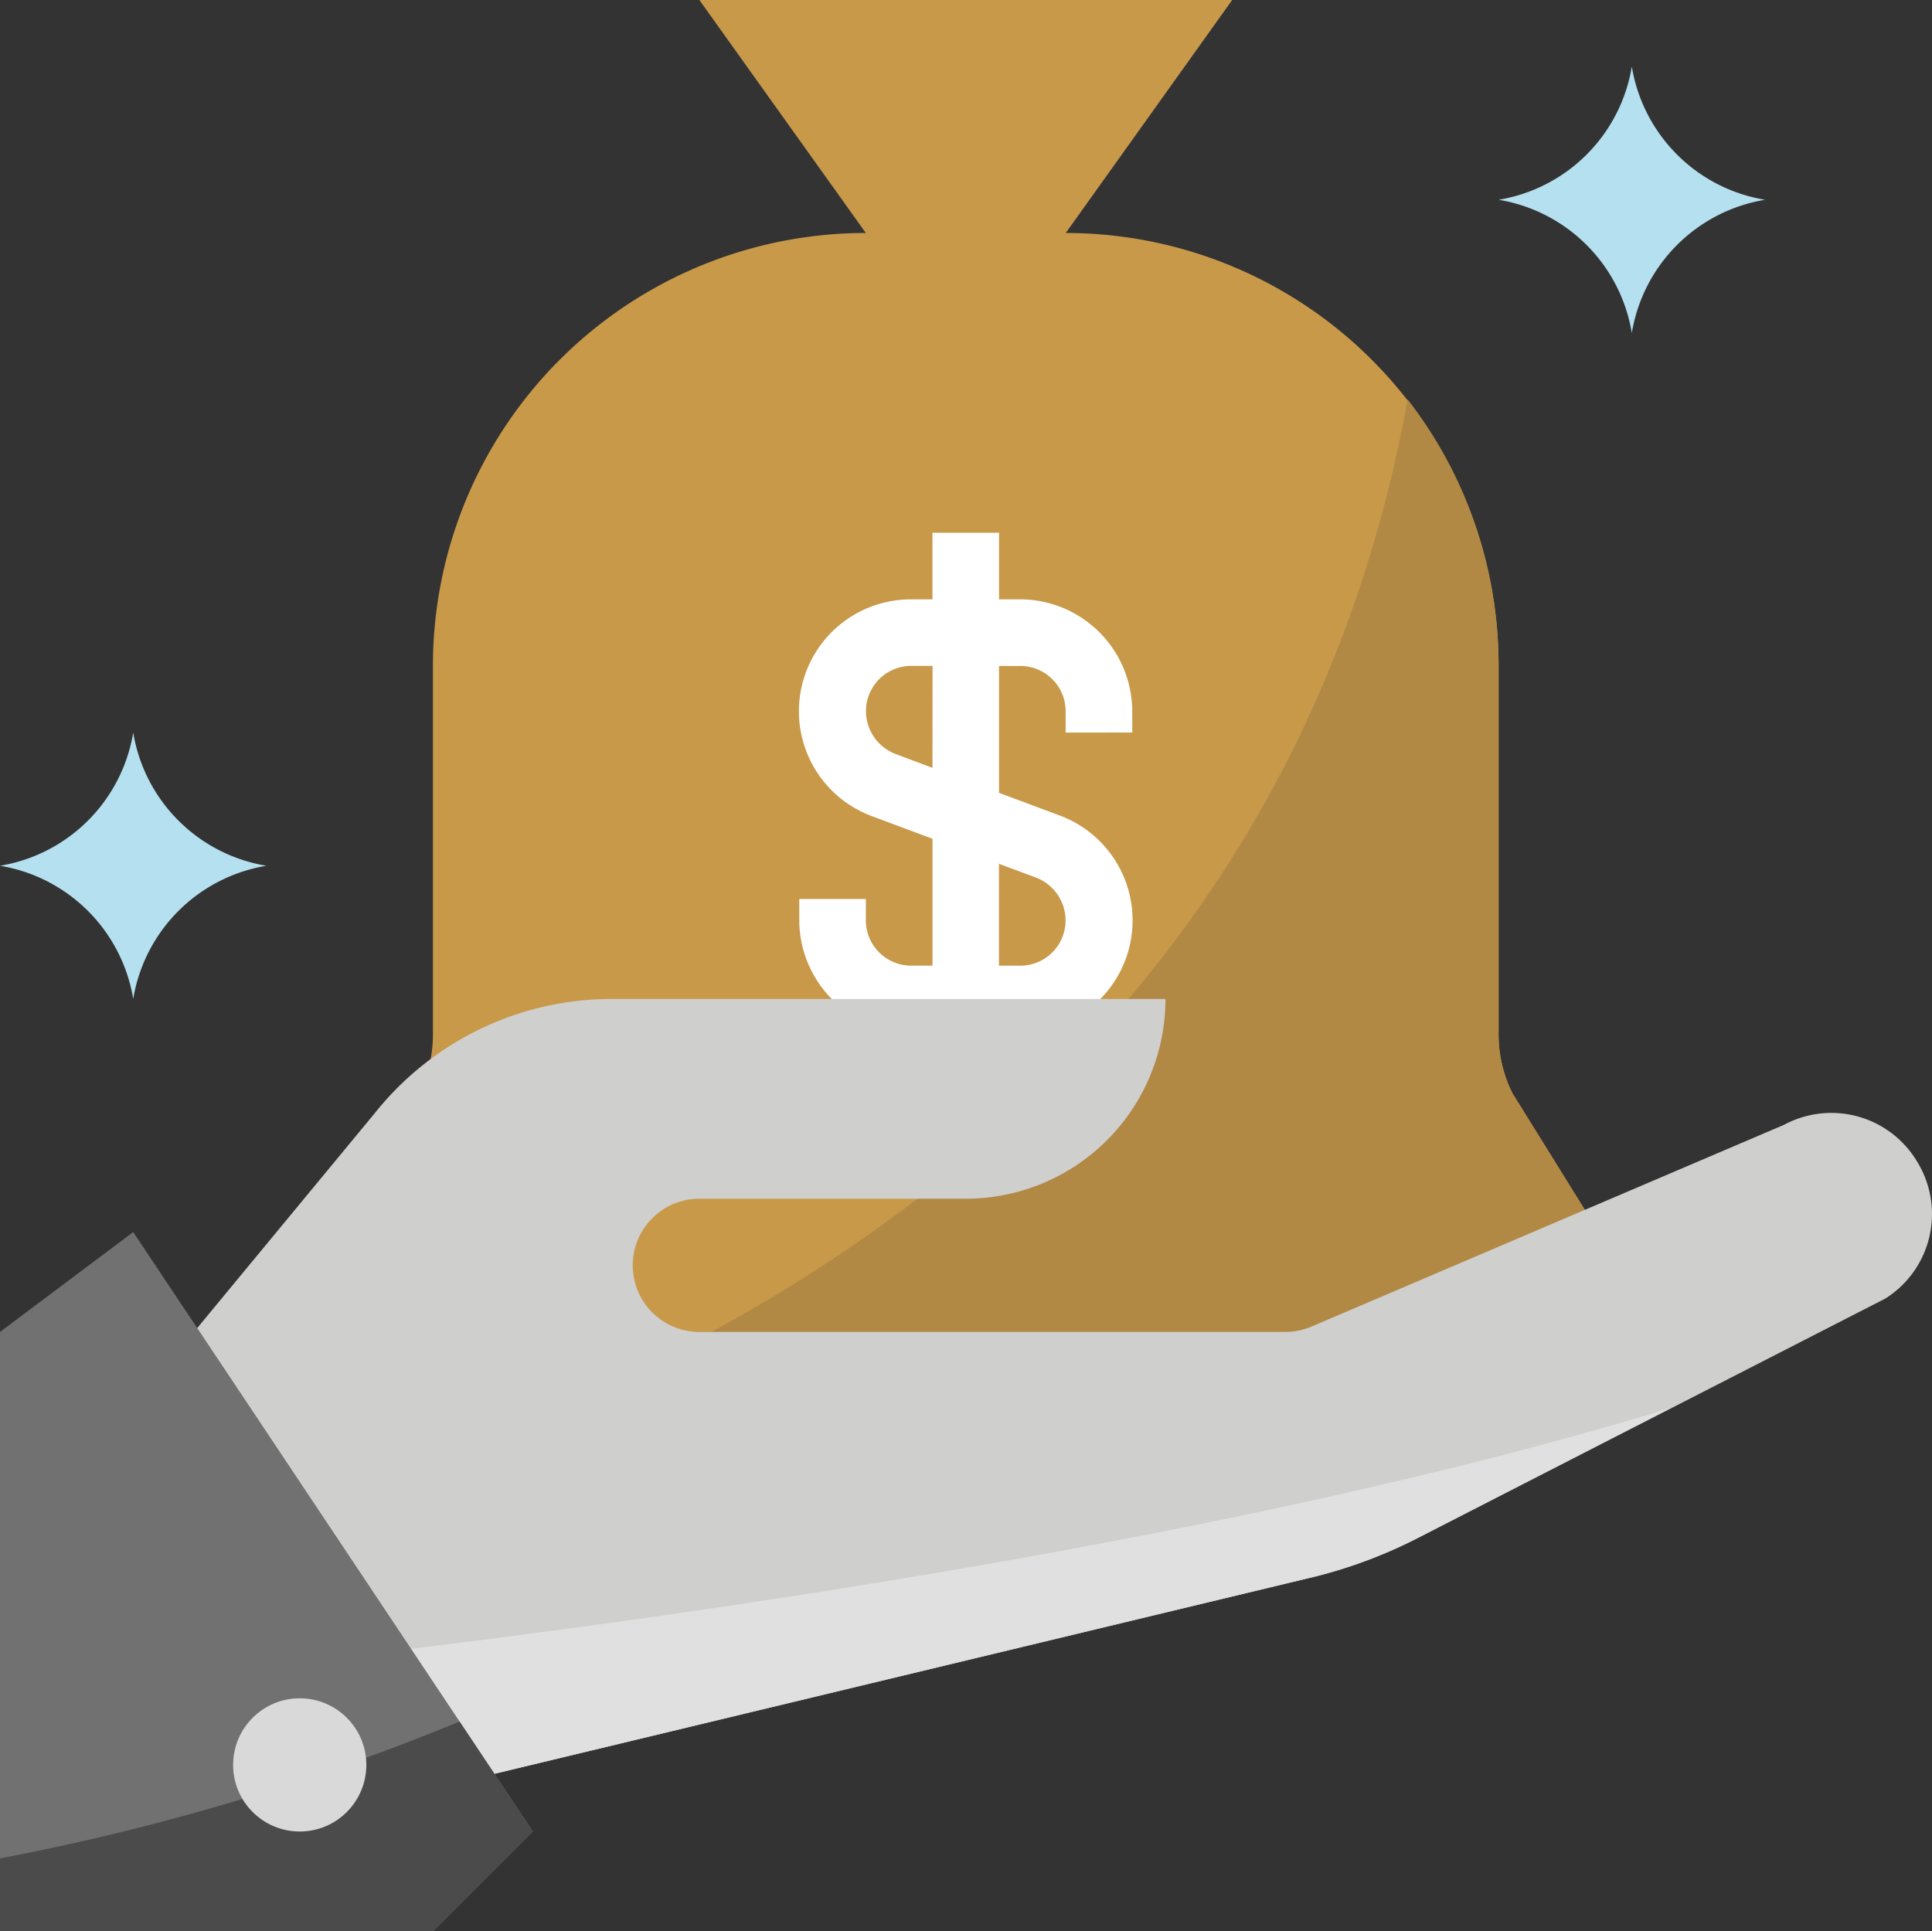 <svg xmlns="http://www.w3.org/2000/svg" width="86" height="85.979" viewBox="0 0 86 85.979"><rect x="0" y="0" width="86" height="85.979" fill="#333333" stroke="none"/><g id="bank" transform="translate(0 -0.063)"><g id="Group_110" data-name="Group 110" transform="translate(14.824 0.063)"><path id="Path_270" data-name="Path 270" d="M144.584,107.306a3.485,3.485,0,0,0-.519-1.838l-3.306-5.322a5.828,5.828,0,0,1-.623-2.639v-16.4a19.271,19.271,0,0,0-19.271-19.271h-8.894A19.271,19.271,0,0,0,92.7,81.112v16.4a5.823,5.823,0,0,1-.623,2.639l-3.306,5.322a3.485,3.485,0,0,0-.519,1.838h0a3.467,3.467,0,0,0,3.454,3.454H141.13A3.467,3.467,0,0,0,144.584,107.306Z" transform="translate(-88.253 -51.464)" fill="#c89949"></path><path id="Path_271" data-name="Path 271" d="M201.641,10.44,209.053.063H185.335l7.412,10.377V13.4h8.894Z" transform="translate(-169.028 -0.063)" fill="#c89949"></path></g><path id="Path_272" data-name="Path 272" d="M227.557,142.183l-3.306-5.322a5.828,5.828,0,0,1-.623-2.639v-16.4a19.266,19.266,0,0,0-4.047-11.859c-3.958,21.806-17.892,34.377-30.982,41.507h36.022a3.469,3.469,0,0,0,2.965-5.292Z" transform="translate(-156.921 -88.116)" fill="#b18945"></path><path id="Path_273" data-name="Path 273" d="M226.553,150.164v-.949a5,5,0,0,0-4.981-4.981h-.949V141.27h-2.965v2.965h-.949a4.981,4.981,0,0,0-1.749,9.65l2.7,1.008v5.648h-.949a2.016,2.016,0,0,1-2.016-2.016h0v-.949h-2.965v.949a5,5,0,0,0,4.981,4.981h4.862a4.981,4.981,0,0,0,1.749-9.65l-2.7-1.008V147.2h.949a2.016,2.016,0,0,1,2.016,2.016h0v.949Zm-4.269,6.463a2.047,2.047,0,0,1,1.3,1.9,2.016,2.016,0,0,1-2.016,2.016h-.949v-4.536Zm-4.625-4.892-1.66-.623a2.047,2.047,0,0,1-1.3-1.9,2.016,2.016,0,0,1,2.016-2.016h.949Z" transform="translate(-176.152 -117.489)" fill="#fff"></path><g id="Group_111" data-name="Group 111" transform="translate(0 3.028)"><path id="Path_274" data-name="Path 274" d="M403.075,29.572h0a7.2,7.2,0,0,0-5.93-5.93h0a7.2,7.2,0,0,0,5.93-5.93h0a7.2,7.2,0,0,0,5.93,5.93h0A7.2,7.2,0,0,0,403.075,29.572Z" transform="translate(-330.437 -17.713)" fill="#b5e0ef"></path><path id="Path_275" data-name="Path 275" d="M5.93,206.082h0A7.2,7.2,0,0,0,0,200.153H0a7.2,7.2,0,0,0,5.93-5.93h0a7.2,7.2,0,0,0,5.93,5.93h0A7.2,7.2,0,0,0,5.93,206.082Z" transform="translate(0 -164.575)" fill="#b5e0ef"></path></g><path id="Path_276" data-name="Path 276" d="M122.057,272.075a4.447,4.447,0,0,0-5.93-1.645l-21.035,8.983a2.975,2.975,0,0,1-1.171.237H67.845a2.965,2.965,0,0,1,0-5.93H79.7a8.894,8.894,0,0,0,8.894-8.894H63.932a13.479,13.479,0,0,0-10.51,5.055l-9.295,11.251,10.466,19.182,40.277-9.68a21.389,21.389,0,0,0,5.01-1.838l20.753-10.629A4.446,4.446,0,0,0,122.057,272.075Z" transform="translate(-36.715 -220.291)" fill="#cfcfce"></path><path id="Path_277" data-name="Path 277" d="M86.578,384.38l3.335,6.107,40.277-9.68a21.392,21.392,0,0,0,5.01-1.838l11.222-5.767C127.774,378.91,103.018,382.468,86.578,384.38Z" transform="translate(-72.036 -310.464)" fill="#e0e0e0"></path><path id="Path_278" data-name="Path 278" d="M0,331.052v26.683H19.271l4.447-4.447L5.93,326.605Z" transform="translate(0 -271.693)" fill="#707170"></path><path id="Path_279" data-name="Path 279" d="M0,465.678H19.271l4.447-4.447-3.261-4.892A104.837,104.837,0,0,1,0,462.432Z" transform="translate(0 -379.636)" fill="#4b4b4b"></path><circle id="Ellipse_21" data-name="Ellipse 21" cx="2.965" cy="2.965" r="2.965" transform="translate(10.377 75.669)" fill="#d9d9d9"></circle></g></svg>